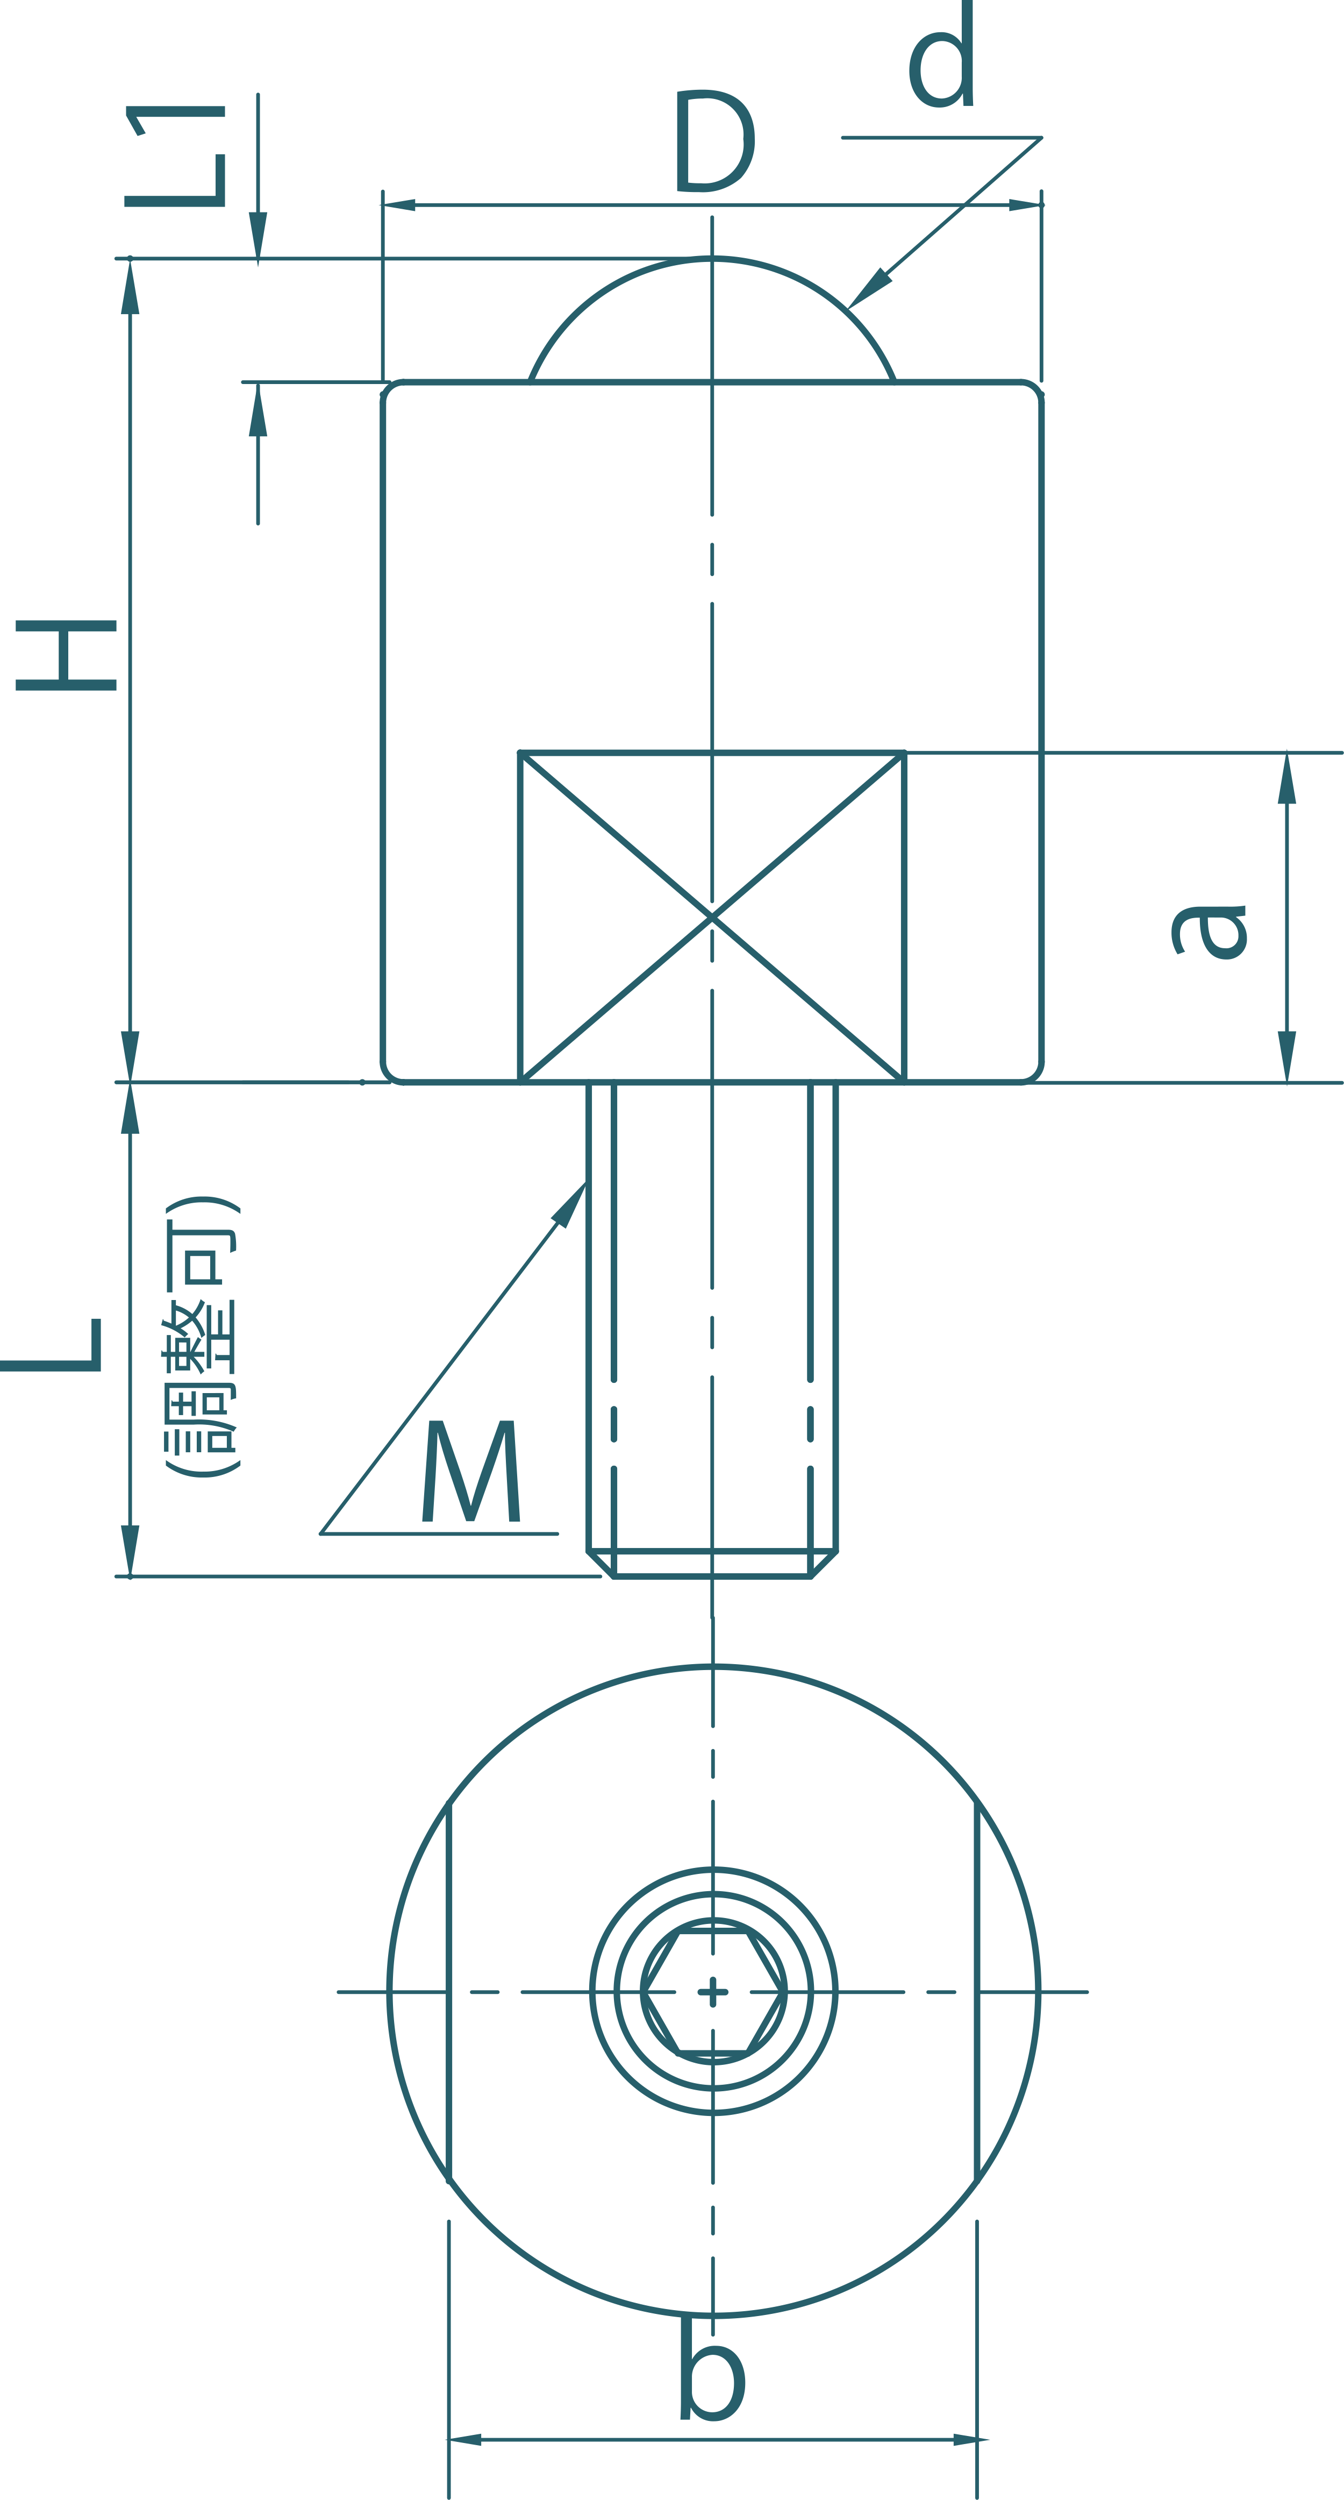 <svg xmlns="http://www.w3.org/2000/svg" viewBox="0 0 66.48 123.591"><defs><style>.cls-1,.cls-2{fill:#275f6b;}.cls-1{stroke:#275f6b;stroke-miterlimit:10;stroke-width:0.07px;}</style></defs><g id="レイヤー_2" data-name="レイヤー 2"><g id="レイヤー_1-2" data-name="レイヤー 1"><polygon class="cls-1" points="12.348 21.539 13.18 21.539 12.761 19.056 12.348 21.539"/><polygon class="cls-1" points="6.022 15.496 6.854 15.496 6.435 13.012 6.022 15.496"/><polygon class="cls-1" points="6.022 56.018 6.854 56.018 6.435 53.534 6.022 56.018"/><polygon class="cls-1" points="12.347 10.529 12.765 13.012 13.179 10.529 12.347 10.529"/><polygon class="cls-1" points="6.022 51.025 6.441 53.509 6.854 51.025 6.022 51.025"/><polygon class="cls-1" points="6.022 75.452 6.441 77.934 6.854 75.452 6.022 75.452"/><path class="cls-1" d="M12.766,12.855a.057.057,0,0,1-.057-.057V4.667a.057.057,0,0,1,.113,0v8.132A.057.057,0,0,1,12.766,12.855Z"/><path class="cls-1" d="M12.766,25.942a.057.057,0,0,1-.057-.057v-6.829a.057.057,0,0,1,.113,0v6.829A.057.057,0,0,1,12.766,25.942Z"/><polygon class="cls-1" points="43.544 13.272 44.102 13.888 41.982 15.247 43.544 13.272"/><polygon class="cls-1" points="27.974 60.694 27.288 60.224 29.03 58.408 27.974 60.694"/><path class="cls-1" d="M42.898,14.428a.057.057,0,0,1-.037-.099l8.619-7.562a.054.054,0,0,1,.079.005.055.055,0,0,1-.005.079l-8.619,7.562A.054.054,0,0,1,42.898,14.428Z"/><path class="cls-1" d="M51.518,6.867H41.687a.057.057,0,0,1,0-.113h9.831a.057.057,0,0,1,0,.113Z"/><path class="cls-1" d="M15.861,75.894a.056.056,0,0,1-.034-.012.057.057,0,0,1-.011-.079L28.386,59.324a.056.056,0,0,1,.09.068L15.906,75.871A.056.056,0,0,1,15.861,75.894Z"/><path class="cls-1" d="M27.574,75.894H15.86a.057.057,0,1,1,0-.113H27.574a.057.057,0,0,1,0,.113Z"/><path class="cls-1" d="M44.726,53.635a.125.125,0,0,1-.125-.125V37.221a.125.125,0,0,1,.25,0V53.51A.125.125,0,0,1,44.726,53.635Z"/><path class="cls-1" d="M18.939,18.883a.057.057,0,0,1-.057-.057V9.462a.057.057,0,0,1,.113,0v9.364A.057.057,0,0,1,18.939,18.883Z"/><path class="cls-1" d="M51.518,18.883a.057.057,0,0,1-.057-.057V9.462a.057.057,0,1,1,.113,0v9.364A.057.057,0,0,1,51.518,18.883Z"/><path class="cls-1" d="M49.957,10.196H20.5a.057.057,0,1,1,0-.113H49.957a.057.057,0,0,1,0,.113Z"/><polygon class="cls-1" points="18.94 10.139 20.501 10.4 20.501 9.881 18.94 10.139"/><polygon class="cls-1" points="49.958 10.4 51.518 10.139 49.958 9.881 49.958 10.4"/><path class="cls-1" d="M18.943,19.636a.127.127,0,0,1-.09-.04.125.125,0,0,1-.04-.09.149.149,0,0,1,.04-.091.115.115,0,0,1,.17,0,.11.11,0,0,1,.04.091.097.097,0,0,1-.04.09A.126.126,0,0,1,18.943,19.636Z"/><path class="cls-1" d="M51.514,19.625a.114.114,0,0,1-.08-.029.109.109,0,0,1-.04-.09.099.099,0,0,1,.04-.091.115.115,0,0,1,.17,0,.122.122,0,0,1,0,.181A.124.124,0,0,1,51.514,19.625Z"/><path class="cls-1" d="M51.514,10.266a.124.124,0,0,1-.08-.04.097.097,0,0,1-.04-.09.119.119,0,0,1,.04-.09.135.135,0,0,1,.17,0,.18.18,0,0,1,.04.09.137.137,0,0,1-.13.13Z"/><path class="cls-1" d="M25.732,53.635a.125.125,0,0,1-.125-.125V37.221a.125.125,0,0,1,.25,0V53.51A.125.125,0,0,1,25.732,53.635Z"/><path class="cls-1" d="M44.726,53.634a.121.121,0,0,1-.081-.03L25.651,37.314a.125.125,0,1,1,.162-.189L44.807,53.414a.124.124,0,0,1,.014.176A.123.123,0,0,1,44.726,53.634Z"/><path class="cls-1" d="M25.732,53.634a.123.123,0,0,1-.095-.044.124.124,0,0,1,.014-.176L44.645,37.125a.123.123,0,0,1,.176.014.124.124,0,0,1-.014.176L25.813,53.604A.121.121,0,0,1,25.732,53.634Z"/><path class="cls-1" d="M19.278,53.566H5.76a.057.057,0,1,1,0-.113H19.278a.057.057,0,0,1,0,.113Z"/><path class="cls-1" d="M34.551,12.842H5.76a.057.057,0,1,1,0-.113h28.791a.057.057,0,0,1,0,.113Z"/><path class="cls-1" d="M6.438,52.005a.057.057,0,0,1-.057-.057V14.347a.057.057,0,1,1,.113,0V51.948A.057.057,0,0,1,6.438,52.005Z"/><polygon class="cls-1" points="63.244 39.702 64.075 39.702 63.657 37.221 63.244 39.702"/><polygon class="cls-1" points="63.244 51.025 63.662 53.509 64.075 51.025 63.244 51.025"/><path class="cls-1" d="M66.389,37.276h-28.791a.057.057,0,0,1,0-.113h28.791a.057.057,0,0,1,0,.113Z"/><path class="cls-1" d="M66.389,53.592h-28.791a.057.057,0,0,1,0-.113h28.791a.057.057,0,0,1,0,.113Z"/><path class="cls-1" d="M63.66,52.005a.057.057,0,0,1-.057-.057V38.554a.057.057,0,0,1,.113,0V51.948A.057.057,0,0,1,63.66,52.005Z"/><path class="cls-1" d="M19.953,53.636a.126.126,0,0,1-.08-.04.099.099,0,0,1-.04-.09.115.115,0,0,1,.03-.08.125.125,0,0,1,.18,0,.12.12,0,0,1,.04.08.125.125,0,0,1-.04.09A.127.127,0,0,1,19.953,53.636Z"/><path class="cls-1" d="M35.224,12.905a.111.111,0,0,1-.08-.03.107.107,0,0,1-.04-.09.144.144,0,0,1,.029-.09.128.128,0,0,1,.181,0,.097.097,0,0,1,.04.09.127.127,0,0,1-.04.09A.121.121,0,0,1,35.224,12.905Z"/><path class="cls-1" d="M6.434,12.905a.111.111,0,0,1-.08-.03.107.107,0,0,1-.04-.09.139.139,0,0,1,.03-.09.126.126,0,0,1,.18,0,.097.097,0,0,1,.04.09.096.096,0,0,1-.04.09A.121.121,0,0,1,6.434,12.905Z"/><path class="cls-1" d="M19.278,53.566H12.008a.057.057,0,0,1,0-.113h7.271a.057.057,0,0,1,0,.113Z"/><path class="cls-1" d="M19.953,53.636a.126.126,0,0,1-.08-.04.099.099,0,0,1-.04-.09.115.115,0,0,1,.03-.08.125.125,0,0,1,.18,0,.12.12,0,0,1,.04.08.125.125,0,0,1-.04.09A.127.127,0,0,1,19.953,53.636Z"/><path class="cls-1" d="M25.733,37.346a.107.107,0,0,1-.09-.04.125.125,0,0,1-.04-.09.12.12,0,0,1,.04-.08.118.118,0,0,1,.18,0,.12.12,0,0,1,.04.08.149.149,0,0,1-.04.09A.121.121,0,0,1,25.733,37.346Z"/><path class="cls-1" d="M19.278,18.951H12.008a.057.057,0,0,1,0-.113h7.271a.057.057,0,0,1,0,.113Z"/><path class="cls-1" d="M35.224,12.905a.111.111,0,0,1-.08-.03.107.107,0,0,1-.04-.09.144.144,0,0,1,.029-.09.128.128,0,0,1,.181,0,.097.097,0,0,1,.04.09.127.127,0,0,1-.04.09A.121.121,0,0,1,35.224,12.905Z"/><path class="cls-1" d="M19.953,19.016a.112.112,0,0,1-.08-.03.125.125,0,0,1-.04-.09.123.123,0,0,1,.03-.09.127.127,0,0,1,.18,0,.124.124,0,0,1,.04.09.175.175,0,0,1-.04.09A.119.119,0,0,1,19.953,19.016Z"/><path class="cls-1" d="M17.243,53.566H5.761a.057.057,0,0,1,0-.113H17.243a.057.057,0,0,1,0,.113Z"/><path class="cls-1" d="M29.69,77.999H5.76a.057.057,0,1,1,0-.113H29.69a.057.057,0,1,1,0,.113Z"/><path class="cls-1" d="M6.438,76.438a.057.057,0,0,1-.057-.057V55.069a.057.057,0,0,1,.113,0v21.312A.057.057,0,0,1,6.438,76.438Z"/><path class="cls-1" d="M17.923,53.636a.112.112,0,0,1-.09-.04.129.129,0,0,1-.04-.09.124.124,0,0,1,.04-.08.126.126,0,0,1,.181,0,.114.114,0,0,1,.029.08.124.124,0,0,1-.029.09A.127.127,0,0,1,17.923,53.636Z"/><path class="cls-1" d="M30.373,78.065a.097.097,0,0,1-.09-.04.09.09,0,0,1-.04-.08.096.096,0,0,1,.04-.09.115.115,0,0,1,.17,0,.096.096,0,0,1,.04.09.142.142,0,0,1-.12.12Z"/><path class="cls-1" d="M6.434,78.065a.142.142,0,0,1-.12-.12.119.119,0,0,1,.03-.09.126.126,0,0,1,.18,0,.096.096,0,0,1,.04.09.09.09,0,0,1-.04.08A.097.097,0,0,1,6.434,78.065Z"/><path class="cls-1" d="M51.518,52.617a.125.125,0,0,1-.125-.125V19.912a.125.125,0,1,1,.25,0V52.492A.125.125,0,0,1,51.518,52.617Z"/><path class="cls-1" d="M26.22,19.02a.11.11,0,0,1-.039-.007.124.124,0,0,1-.079-.157,9.821,9.821,0,0,1,18.252-.007.125.125,0,0,1-.07.162.127.127,0,0,1-.162-.07,9.57,9.57,0,0,0-12.435-5.351,9.643,9.643,0,0,0-5.349,5.344A.123.123,0,0,1,26.22,19.02Z"/><path class="cls-1" d="M50.5,53.635H19.957a.125.125,0,0,1,0-.25H50.5a.125.125,0,0,1,0,.25Z"/><path class="cls-1" d="M44.726,37.345H25.732a.125.125,0,0,1,0-.25H44.726a.125.125,0,0,1,0,.25Z"/><path class="cls-1" d="M50.5,53.635a.125.125,0,0,1,0-.25.894.894,0,0,0,.894-.894.125.125,0,0,1,.25,0A1.144,1.144,0,0,1,50.5,53.635Z"/><path class="cls-1" d="M50.5,19.02H19.957a.125.125,0,0,1,0-.25H50.5a.125.125,0,0,1,0,.25Z"/><path class="cls-1" d="M51.518,20.036a.125.125,0,0,1-.125-.125A.894.894,0,0,0,50.5,19.019a.125.125,0,0,1,0-.25,1.144,1.144,0,0,1,1.143,1.143A.125.125,0,0,1,51.518,20.036Z"/><path class="cls-1" d="M18.939,52.617a.125.125,0,0,1-.125-.125V19.912a.125.125,0,0,1,.25,0V52.492A.125.125,0,0,1,18.939,52.617Z"/><path class="cls-1" d="M19.958,53.635a1.144,1.144,0,0,1-1.144-1.143.125.125,0,0,1,.25,0,.894.894,0,0,0,.894.893.125.125,0,0,1,0,.25Z"/><path class="cls-1" d="M18.939,20.037a.125.125,0,0,1-.125-.125A1.144,1.144,0,0,1,19.957,18.77a.125.125,0,0,1,0,.25.894.894,0,0,0-.893.893A.125.125,0,0,1,18.939,20.037Z"/><path class="cls-1" d="M30.369,78.067a.125.125,0,0,1-.125-.125V72.621a.125.125,0,0,1,.25,0v5.321A.125.125,0,0,1,30.369,78.067Zm0-6.792a.125.125,0,0,1-.125-.125V69.681a.125.125,0,0,1,.25,0v1.47A.125.125,0,0,1,30.369,71.275Zm0-2.939a.125.125,0,0,1-.125-.125V53.51a.125.125,0,0,1,.25,0V68.211A.125.125,0,0,1,30.369,68.336Z"/><path class="cls-1" d="M30.369,78.067a.125.125,0,0,1-.125-.125V72.621a.125.125,0,0,1,.25,0v5.321A.125.125,0,0,1,30.369,78.067Zm0-6.792a.125.125,0,0,1-.125-.125V69.681a.125.125,0,0,1,.25,0v1.47A.125.125,0,0,1,30.369,71.275Zm0-2.939a.125.125,0,0,1-.125-.125V53.51a.125.125,0,0,1,.25,0V68.211A.125.125,0,0,1,30.369,68.336Z"/><path class="cls-1" d="M40.088,78.067a.125.125,0,0,1-.125-.125V72.621a.125.125,0,0,1,.25,0v5.321A.125.125,0,0,1,40.088,78.067Zm0-6.792a.125.125,0,0,1-.125-.125V69.681a.125.125,0,0,1,.25,0v1.47A.125.125,0,0,1,40.088,71.275Zm0-2.939a.125.125,0,0,1-.125-.125V53.51a.125.125,0,0,1,.25,0V68.211A.125.125,0,0,1,40.088,68.336Z"/><path class="cls-1" d="M40.088,78.067a.125.125,0,0,1-.125-.125V72.621a.125.125,0,0,1,.25,0v5.321A.125.125,0,0,1,40.088,78.067Zm0-6.792a.125.125,0,0,1-.125-.125V69.681a.125.125,0,0,1,.25,0v1.47A.125.125,0,0,1,40.088,71.275Zm0-2.939a.125.125,0,0,1-.125-.125V53.51a.125.125,0,0,1,.25,0V68.211A.125.125,0,0,1,40.088,68.336Z"/><path class="cls-1" d="M29.12,76.819a.125.125,0,0,1-.125-.125V53.51a.125.125,0,0,1,.25,0V76.694A.125.125,0,0,1,29.12,76.819Z"/><path class="cls-1" d="M41.338,76.819a.125.125,0,0,1-.125-.125V53.51a.125.125,0,0,1,.25,0V76.694A.125.125,0,0,1,41.338,76.819Z"/><path class="cls-1" d="M41.338,76.819H29.12a.125.125,0,0,1,0-.25H41.338a.125.125,0,0,1,0,.25Z"/><path class="cls-1" d="M30.369,78.067a.123.123,0,0,1-.088-.036l-1.249-1.248a.125.125,0,1,1,.176-.178l1.249,1.248a.125.125,0,0,1-.088.214Z"/><path class="cls-1" d="M40.088,78.067A.125.125,0,0,1,40,77.854l1.25-1.248a.125.125,0,1,1,.176.178l-1.25,1.248A.123.123,0,0,1,40.088,78.067Z"/><path class="cls-1" d="M40.088,78.067H30.369a.125.125,0,0,1,0-.25h9.719a.125.125,0,0,1,0,.25Z"/><path class="cls-1" d="M35.229,80.036a.057.057,0,0,1-.057-.057V68.083a.057.057,0,0,1,.113,0V79.979A.057.057,0,0,1,35.229,80.036Zm0-13.366a.057.057,0,0,1-.057-.057v-1.471a.057.057,0,0,1,.113,0v1.471A.057.057,0,0,1,35.229,66.67Zm0-2.94a.057.057,0,0,1-.057-.057V48.972a.057.057,0,0,1,.113,0V63.673A.057.057,0,0,1,35.229,63.729Zm0-16.171a.057.057,0,0,1-.057-.057V46.032a.057.057,0,0,1,.113,0V47.502A.057.057,0,0,1,35.229,47.559Zm0-2.94a.057.057,0,0,1-.057-.057V29.861a.057.057,0,1,1,.113,0V44.562A.057.057,0,0,1,35.229,44.618Zm0-16.171a.057.057,0,0,1-.057-.057V26.921a.057.057,0,0,1,.113,0v1.47A.057.057,0,0,1,35.229,28.447Zm0-2.939a.057.057,0,0,1-.057-.057V10.75a.057.057,0,1,1,.113,0V25.451A.057.057,0,0,1,35.229,25.508Z"/><path class="cls-1" d="M35.312,114.62A16.172,16.172,0,1,1,51.483,98.448,16.191,16.191,0,0,1,35.312,114.62Zm0-32.094A15.922,15.922,0,1,0,51.233,98.448,15.94,15.94,0,0,0,35.312,82.526Z"/><path class="cls-1" d="M22.207,123.556a.057.057,0,0,1-.057-.057V109.823a.057.057,0,0,1,.113,0V123.499A.057.057,0,0,1,22.207,123.556Z"/><path class="cls-1" d="M48.331,123.556a.057.057,0,0,1-.057-.057V109.823a.057.057,0,0,1,.113,0V123.499A.057.057,0,0,1,48.331,123.556Z"/><path class="cls-1" d="M22.207,107.96a.125.125,0,0,1-.125-.125V89.149a.125.125,0,0,1,.25,0V107.835A.125.125,0,0,1,22.207,107.96Z"/><path class="cls-1" d="M48.331,107.96a.125.125,0,0,1-.125-.125V89.149a.125.125,0,0,1,.25,0V107.835A.125.125,0,0,1,48.331,107.96Z"/><path class="cls-1" d="M35.312,102.077a3.629,3.629,0,1,1,3.628-3.629A3.633,3.633,0,0,1,35.312,102.077Zm0-7.008a3.379,3.379,0,1,0,3.378,3.379A3.382,3.382,0,0,0,35.312,95.069Z"/><path class="cls-1" d="M35.312,104.585a6.137,6.137,0,1,1,6.136-6.137A6.144,6.144,0,0,1,35.312,104.585Zm0-12.023a5.887,5.887,0,1,0,5.886,5.887A5.893,5.893,0,0,0,35.312,92.562Z"/><path class="cls-1" d="M36.998,101.644a.122.122,0,0,1-.062-.017.125.125,0,0,1-.046-.171L38.585,98.491l-1.695-2.965a.125.125,0,0,1,.046-.171.123.123,0,0,1,.171.046l1.73,3.027a.124.124,0,0,1,0,.125l-1.73,3.027A.125.125,0,0,1,36.998,101.644Z"/><path class="cls-1" d="M36.998,101.644h-3.46a.125.125,0,0,1-.108-.063l-1.728-3.027a.121.121,0,0,1,0-.123l1.728-3.027a.125.125,0,0,1,.108-.063h3.46a.125.125,0,0,1,0,.25h-3.388L31.954,98.491l1.656,2.902h3.388a.125.125,0,1,1,0,.25Z"/><path class="cls-1" d="M35.269,85.399a.057.057,0,0,1-.057-.057V79.979a.057.057,0,0,1,.113,0v5.363A.057.057,0,0,1,35.269,85.399Z"/><path class="cls-1" d="M35.269,87.907a.057.057,0,0,1-.057-.057V86.554a.057.057,0,0,1,.113,0v1.297A.057.057,0,0,1,35.269,87.907Z"/><path class="cls-1" d="M35.269,96.646a.057.057,0,0,1-.057-.057V89.062a.057.057,0,0,1,.113,0v7.527A.057.057,0,0,1,35.269,96.646Z"/><path class="cls-1" d="M35.269,99.222a.125.125,0,0,1-.125-.125V97.886a.125.125,0,0,1,.25,0v1.211A.125.125,0,0,1,35.269,99.222Z"/><path class="cls-1" d="M35.269,107.978a.057.057,0,0,1-.057-.057v-7.527a.057.057,0,0,1,.113,0v7.527A.057.057,0,0,1,35.269,107.978Z"/><path class="cls-1" d="M35.269,110.485a.057.057,0,0,1-.057-.057v-1.297a.057.057,0,0,1,.113,0v1.297A.057.057,0,0,1,35.269,110.485Z"/><path class="cls-1" d="M35.269,115.485a.057.057,0,0,1-.057-.057V111.642a.057.057,0,0,1,.113,0v3.787A.057.057,0,0,1,35.269,115.485Z"/><path class="cls-1" d="M22.119,98.548H16.756a.057.057,0,1,1,0-.113h5.363a.057.057,0,0,1,0,.113Z"/><path class="cls-1" d="M24.628,98.548H23.331a.057.057,0,0,1,0-.113h1.297a.057.057,0,0,1,0,.113Z"/><path class="cls-1" d="M33.366,98.548H25.838a.057.057,0,0,1,0-.113h7.528a.057.057,0,0,1,0,.113Z"/><path class="cls-1" d="M35.874,98.616H34.663a.125.125,0,1,1,0-.25H35.874a.125.125,0,0,1,0,.25Z"/><path class="cls-1" d="M44.698,98.548H37.171a.057.057,0,0,1,0-.113h7.527a.057.057,0,0,1,0,.113Z"/><path class="cls-1" d="M47.206,98.548H45.907a.057.057,0,0,1,0-.113h1.299a.057.057,0,1,1,0,.113Z"/><path class="cls-1" d="M53.781,98.548H48.417a.057.057,0,0,1,0-.113h5.364a.057.057,0,0,1,0,.113Z"/><path class="cls-1" d="M35.312,103.374a4.926,4.926,0,1,1,4.925-4.926A4.932,4.932,0,0,1,35.312,103.374Zm0-9.602a4.676,4.676,0,1,0,4.675,4.676A4.681,4.681,0,0,0,35.312,93.772Z"/><path class="cls-1" d="M47.206,120.679H23.768a.057.057,0,1,1,0-.113H47.206a.057.057,0,1,1,0,.113Z"/><polygon class="cls-1" points="22.207 120.622 23.768 120.883 23.768 120.362 22.207 120.622"/><polygon class="cls-1" points="47.206 120.883 48.767 120.622 47.206 120.362 47.206 120.883"/><path class="cls-2" d="M11.129,7.627v2.6H6.152v-.542h4.512V7.627Z"/><path class="cls-2" d="M11.129,5.775H6.746v.014L7.209,6.592l-.404.131L6.236,5.71V5.247h4.893Z"/><path class="cls-2" d="M48.115,4.353c0,.288.013.642.026.884h-.484l-.026-.608h-.02a1.262,1.262,0,0,1-1.165.687c-.825,0-1.467-.713-1.467-1.812,0-1.205.707-1.912,1.538-1.912a1.146,1.146,0,0,1,1.041.55h.014V0h.543Zm-.543-1.257a.987.987,0,0,0-.963-1.067c-.674,0-1.073.629-1.073,1.447,0,.753.354,1.395,1.054,1.395a1.027,1.027,0,0,0,.982-1.087Z"/><path class="cls-2" d="M25.724,75.228H25.188l-.125-2.245c-.039-.714-.092-1.637-.085-2.147H24.958c-.164.563-.366,1.179-.608,1.872L23.459,75.208h-.399l-.831-2.448c-.242-.72-.433-1.349-.569-1.925h-.02c-.014.609-.053,1.434-.099,2.199l-.138,2.193h-.517l.347-4.988h.668l.877,2.533c.209.622.373,1.152.504,1.67h.02c.125-.505.295-1.028.518-1.67l.909-2.533h.682Z"/><path class="cls-2" d="M11.892,72.456a2.912,2.912,0,0,1-1.835.592,2.943,2.943,0,0,1-1.852-.592v-.271a2.981,2.981,0,0,0,1.855.571,3.014,3.014,0,0,0,1.831-.571Z"/><path class="cls-2" d="M8.113,70.776H8.333v.995H8.113Zm.028-2.411h3.187c.352,0,.352.168.352.768a1.03,1.03,0,0,0-.268.08c.004-.115.004-.224.004-.315v-.196c-.004-.063-.021-.08-.088-.08H8.382v1.563H9.585a4.605,4.605,0,0,1,2.127.388.886.886,0,0,0-.152.212A4.209,4.209,0,0,0,9.585,70.433H8.142ZM9.473,70.001v-.479h-.416v.439H8.845v-.439H8.466l.02-.296c.028.004.044.023.052.071h.308v-.447h.212v.447h.416v-.512h.212V70.001Zm-.827.659h.224v1.304H8.646Zm.543.104h.221V71.8h-.221Zm.764,1.035H9.732V70.765h.22Zm1.104-2.927v.852h.168v.208h-1.207V68.873Zm-.827.212v.64h.619V69.085Zm1.219,1.684v.812h.192v.224H10.276V70.769ZM10.5,70.996v.584h.72v-.584Z"/><path class="cls-2" d="M10.108,67.08H9.581a3.18,3.18,0,0,1,.527.716.96.96,0,0,0-.18.16,2.622,2.622,0,0,0-.52-.776v.576H8.669v-.676H8.449v.815H8.249v-.815h-.283l.02-.319c.028.004.048.023.057.075h.207v-.831h.2v.831H8.669v-.695h.74v.695H9.421c.072-.159.3-.607.368-.731l.176.128c-.08.12-.24.4-.353.604h.496ZM8.701,64.273v.26a2.022,2.022,0,0,1,.812.433,2.113,2.113,0,0,0,.412-.74.909.909,0,0,0,.212.156,2.274,2.274,0,0,1-.46.751,2.466,2.466,0,0,1,.476.868,1.32,1.32,0,0,0-.191.147,2.164,2.164,0,0,0-.456-.852,2.531,2.531,0,0,1-.572.376,2.269,2.269,0,0,1,.376.28,1.361,1.361,0,0,0-.172.172,2.991,2.991,0,0,0-1.167-.608l.084-.304c.023.009.04.032.04.08.128.04.256.092.384.145V64.273Zm0,1.271a2.151,2.151,0,0,0,.644-.407,1.772,1.772,0,0,0-.644-.345Zm.156.827v.464H9.221v-.464Zm0,1.16H9.221v-.452H8.857ZM11,65.973h.355V64.262h.232v3.67h-.232v-.68h-.716l.021-.336c.028.004.048.024.056.076h.64v-.756h-.907v1.42h-.224V64.525h.224v1.447h.336v-1.188H11Z"/><path class="cls-2" d="M8.258,60.29H8.529v.508h2.751c.203,0,.3.052.348.199a3.602,3.602,0,0,1,.048.832,1.81,1.81,0,0,0-.292.115c.008-.184.012-.363.012-.507,0-.349,0-.364-.12-.364H8.529v2.822H8.258Zm2.395,1.539v1.419h.332v.264H9.153V61.829Zm-1.243.268v1.151h.987V62.097Z"/><path class="cls-2" d="M8.205,59.744a2.924,2.924,0,0,1,1.844-.588,2.935,2.935,0,0,1,1.843.588v.271a3.02,3.02,0,0,0-1.847-.571,2.999,2.999,0,0,0-1.84.571Z"/><path class="cls-2" d="M33.498,4.537a7.953,7.953,0,0,1,1.257-.104c2.003,0,2.579,1.185,2.579,2.409a2.73,2.73,0,0,1-.681,1.957,2.846,2.846,0,0,1-2.075.7,8.88,8.88,0,0,1-1.08-.052Zm.543,4.491a4.622,4.622,0,0,0,.635.032,1.926,1.926,0,0,0,2.089-2.192,1.789,1.789,0,0,0-1.99-1.997,3.947,3.947,0,0,0-.733.065Z"/><path class="cls-2" d="M5.76,30.672v.543H3.377v2.383H5.76v.543H.778v-.543h2.127V31.215H.778v-.543Z"/><path class="cls-2" d="M60.748,44.824a4.989,4.989,0,0,0,.851-.052v.497l-.458.053v.02a1.241,1.241,0,0,1,.536,1.054.989.989,0,0,1-1.015,1.041c-.857,0-1.322-.746-1.315-2.068-.301,0-.981,0-.981.812a1.544,1.544,0,0,0,.255.87l-.373.131a2.028,2.028,0,0,1-.301-1.086c0-1.009.713-1.271,1.42-1.271Zm-1.002.537c0,.674.099,1.519.851,1.519a.593.593,0,0,0,.661-.615.872.872,0,0,0-.838-.903Z"/><path class="cls-2" d="M4.988,65.201v2.605H0v-.543H4.523v-2.062Z"/><path class="cls-2" d="M34.239,116.638a1.269,1.269,0,0,1,1.186-.661c.844,0,1.439.727,1.439,1.826,0,1.296-.792,1.904-1.531,1.904a1.219,1.219,0,0,1-1.152-.667h-.02l-.033.589h-.471c.013-.235.026-.596.026-.884v-4.353h.543v2.245Zm-.013,1.597a1.007,1.007,0,0,0,1.002,1.028c.693,0,1.08-.596,1.08-1.44,0-.746-.367-1.401-1.061-1.401a1.083,1.083,0,0,0-1.021,1.106Z"/></g></g></svg>